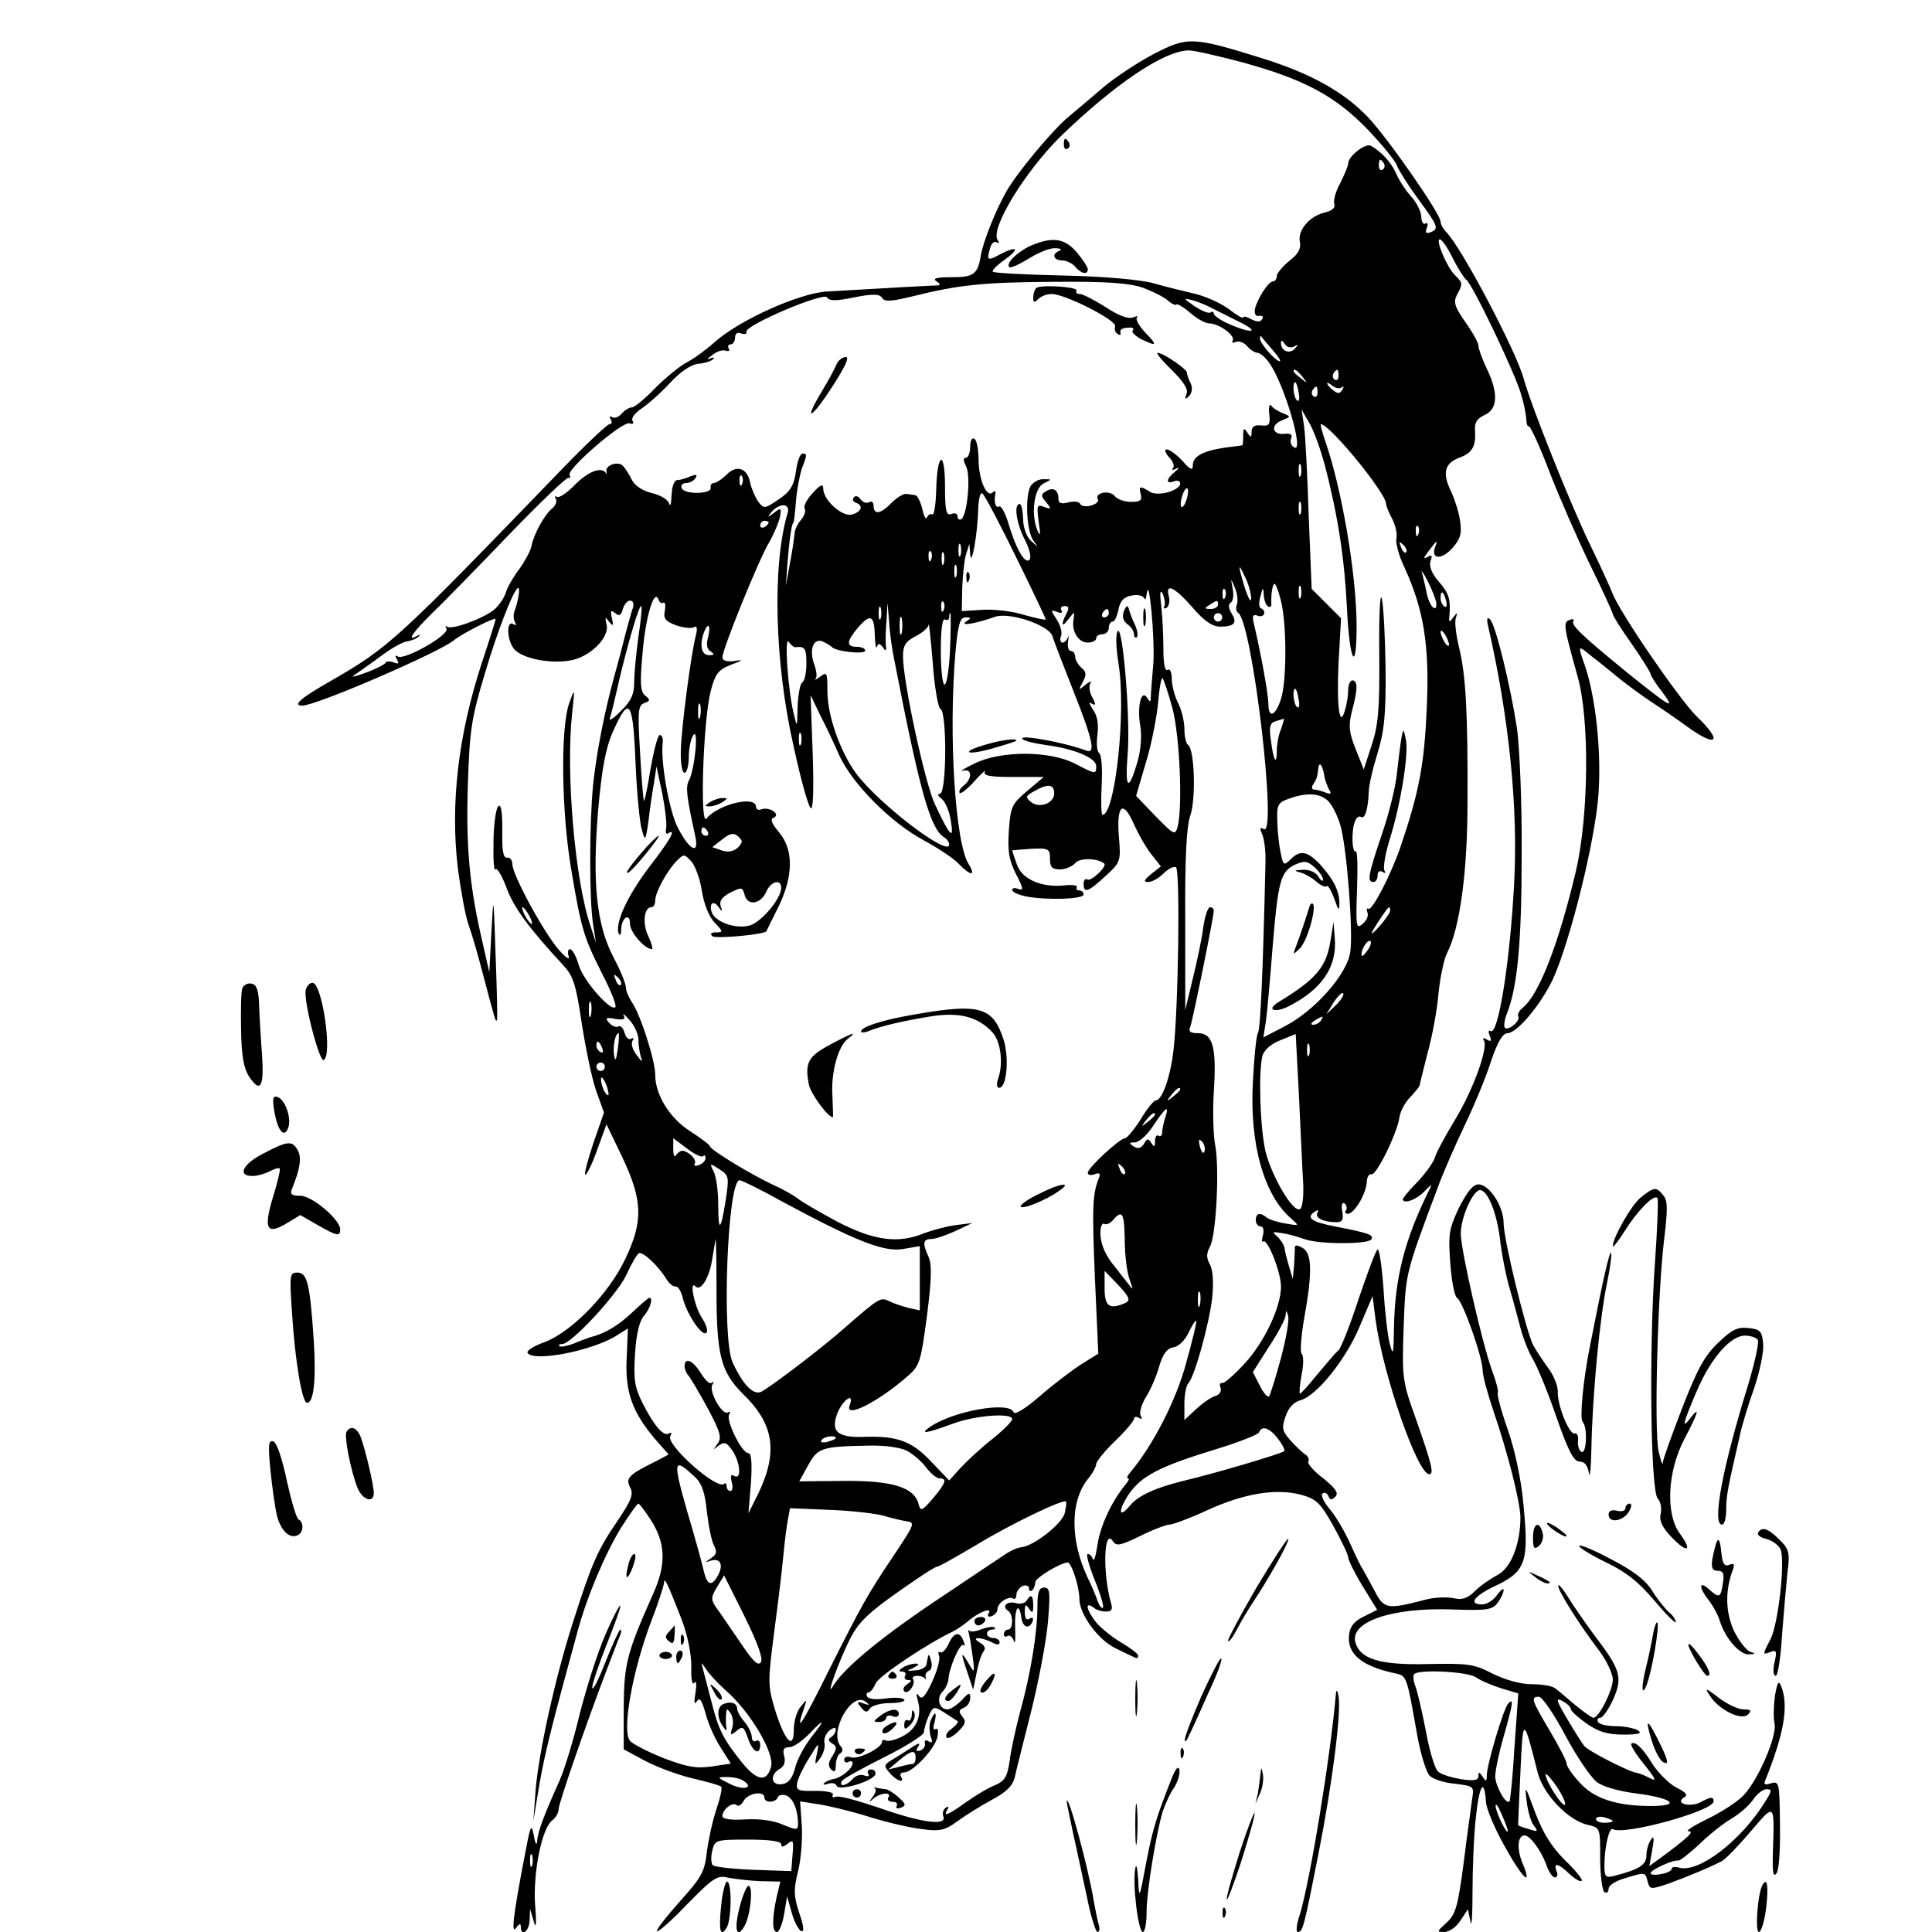 <?xml version="1.0" standalone="no"?>
<!DOCTYPE svg PUBLIC "-//W3C//DTD SVG 20010904//EN"
 "http://www.w3.org/TR/2001/REC-SVG-20010904/DTD/svg10.dtd">
<svg version="1.0" xmlns="http://www.w3.org/2000/svg"
 width="460pt" height="460pt" viewBox="0 0 460 460"
 preserveAspectRatio="xMidYMid meet">
<g transform="translate(0,460) scale(0.1,-0.1)"
fill="#000000" stroke="none">
<path d="M2748 4472 c-38 -20 -95 -57 -126 -84 -31 -27 -67 -57 -79 -67 -39
-33 -122 -133 -147 -177 -26 -46 -54 -117 -60 -149 -8 -48 -16 -55 -70 -55
-36 0 -47 -3 -36 -10 12 -8 10 -10 -10 -10 -14 -1 -63 -3 -110 -6 -47 -3 -110
-6 -140 -8 -65 -3 -210 -68 -269 -121 -20 -18 -49 -39 -66 -48 -16 -8 -50 -36
-75 -61 -24 -25 -49 -46 -56 -46 -6 0 -17 -7 -24 -15 -7 -8 -17 -12 -23 -8 -6
3 -7 1 -3 -5 4 -7 3 -12 -3 -12 -5 0 -56 -48 -113 -107 -393 -407 -411 -424
-550 -504 -72 -41 -93 -59 -68 -59 33 0 324 126 360 155 19 16 100 57 100 51
0 -3 -15 -51 -34 -108 -55 -169 -74 -332 -56 -484 7 -54 18 -114 25 -134 7
-19 23 -73 35 -120 28 -106 30 -114 33 -109 2 2 0 72 -3 154 -5 148 -5 149
-10 55 l-5 -95 -17 75 c-30 129 -39 224 -34 372 4 127 8 157 40 263 30 102 70
205 80 205 5 0 -1 -34 -8 -52 -4 -9 -4 -22 0 -29 4 -8 3 -9 -4 -5 -16 10 -16
-35 1 -58 16 -22 81 -37 132 -29 49 7 98 56 89 87 -4 18 -3 18 6 6 10 -12 11
-11 7 8 -4 18 -3 21 8 12 9 -8 14 -5 18 10 3 11 11 20 17 20 7 0 10 -7 7 -17
-4 -10 -11 -38 -18 -63 -6 -25 -17 -67 -25 -95 -24 -86 -44 -187 -52 -265 -9
-95 -9 -271 0 -330 l7 -45 -13 40 c-37 108 -59 363 -44 505 7 64 7 64 -7 25
-21 -61 -18 -259 5 -395 24 -143 30 -162 75 -251 20 -39 34 -74 30 -77 -11
-11 -76 63 -87 100 -6 21 -15 38 -21 38 -5 0 -6 -8 -3 -17 3 -10 -7 -3 -23 15
-36 41 -111 179 -111 204 0 10 -6 17 -12 16 -10 -2 -13 16 -12 65 0 46 -3 64
-10 57 -5 -5 -11 -44 -11 -85 -1 -42 1 -71 5 -65 3 5 14 -13 25 -41 16 -47 55
-100 135 -186 25 -27 31 -45 45 -139 9 -58 24 -131 34 -160 l19 -53 -25 -72
c-13 -39 -22 -73 -20 -76 3 -2 16 23 28 57 l23 63 38 -79 c48 -102 50 -151 7
-241 -39 -83 -127 -173 -191 -198 -26 -9 -45 -21 -42 -26 13 -22 146 3 207 38
l32 20 -3 -72 c-4 -80 14 -129 70 -194 l30 -34 -28 -15 c-67 -33 -75 -41 -64
-63 9 -16 4 -30 -29 -79 -48 -70 -62 -102 -106 -240 -43 -133 -83 -315 -90
-405 l-5 -70 14 85 c13 75 30 143 92 369 23 83 64 180 103 244 20 31 38 57 41
57 3 -1 16 -18 29 -38 36 -56 38 -106 6 -177 -63 -142 -69 -166 -70 -270 l0
-100 50 -27 c28 -15 79 -34 113 -42 35 -8 66 -17 69 -20 3 -3 -2 -26 -11 -53
-9 -26 -19 -72 -23 -102 -5 -48 -13 -61 -65 -119 -32 -36 -56 -67 -54 -70 3
-3 36 26 73 65 62 63 71 69 98 62 17 -3 51 -7 76 -8 l47 -1 -9 -37 c-11 -51
-11 -83 1 -83 5 0 13 19 17 43 l7 42 11 -39 c6 -22 17 -42 23 -44 7 -2 6 12
-5 43 -13 40 -14 55 -3 99 7 28 11 77 9 109 l-4 58 45 -7 c25 -4 79 -17 120
-30 41 -13 98 -26 125 -29 43 -6 55 -3 85 19 19 14 56 37 82 51 34 18 49 33
54 53 3 15 21 85 39 157 18 72 36 167 40 212 6 73 5 83 -9 83 -12 0 -16 -10
-16 -46 0 -60 -16 -160 -41 -249 -10 -38 -22 -91 -25 -117 -6 -39 -11 -48 -36
-59 -16 -6 -47 -25 -68 -40 -43 -31 -56 -36 -44 -17 4 7 3 8 -4 4 -6 -4 -9
-13 -6 -21 9 -23 -52 -15 -151 20 -50 17 -96 30 -104 27 -8 -3 -11 0 -8 5 3 5
-14 9 -41 9 -42 -1 -47 1 -44 19 2 11 15 38 29 60 23 38 24 38 18 10 -6 -28
-5 -29 8 -11 8 11 12 27 10 36 -2 9 3 22 11 29 10 8 16 9 16 3 0 -6 -5 -14
-11 -18 -8 -4 -7 -9 2 -15 12 -7 12 -12 1 -30 -10 -15 -11 -24 -3 -32 8 -8 11
-5 11 10 0 12 5 25 10 28 7 4 8 11 1 18 -27 34 26 129 59 106 12 -9 12 -10 -4
-5 -16 6 -17 4 -6 -9 10 -13 15 -13 21 -3 4 7 26 13 48 13 22 0 37 4 34 8 -3
5 -23 6 -44 3 -21 -3 -40 -2 -44 4 -3 5 -2 10 2 10 5 0 13 10 18 22 8 18 125
96 185 124 8 4 24 15 35 24 25 22 59 34 49 19 -4 -7 -1 -10 7 -7 8 3 14 10 14
17 0 14 26 32 37 25 4 -3 8 1 8 9 0 8 7 17 15 21 8 3 15 0 15 -6 0 -6 3 -8 8
-4 4 4 7 13 7 19 0 10 58 45 77 47 9 0 28 -58 28 -87 0 -37 45 -98 87 -118 21
-10 41 -20 46 -22 4 -2 7 0 7 5 0 4 -18 18 -40 31 -21 12 -48 34 -60 48 -23
29 -28 51 -7 36 6 -6 20 -10 30 -10 14 0 17 5 12 21 -20 71 -17 181 5 146 8
-12 18 -10 65 13 30 15 62 27 70 27 7 0 48 15 89 34 87 40 164 53 224 37 36
-10 46 -19 77 -75 19 -34 35 -68 35 -74 0 -6 15 -37 34 -68 l35 -57 -32 -16
c-23 -11 -33 -24 -35 -44 -5 -45 30 -74 109 -91 29 -6 28 -5 54 -151 8 -43 21
-85 29 -93 8 -8 35 -17 60 -19 46 -6 46 -6 41 -37 -2 -17 -12 -85 -20 -151
-14 -105 -19 -123 -41 -143 -23 -21 -24 -22 -5 -22 11 0 29 12 38 27 l18 27 6
-29 c3 -17 5 15 5 70 0 55 3 135 8 178 8 77 20 96 24 37 1 -17 21 -64 44 -105
43 -78 68 -101 43 -41 -14 33 -12 66 5 66 13 0 39 -36 51 -68 6 -18 15 -32 21
-32 6 0 8 7 4 15 -8 21 4 19 31 -7 13 -12 25 -19 29 -16 3 3 -15 25 -40 49
-32 32 -52 64 -71 114 -24 65 -25 67 -20 25 3 -24 11 -51 18 -58 10 -13 8 -14
-13 -7 -14 4 -25 8 -25 9 -1 0 2 57 5 126 6 135 7 135 41 0 13 -52 73 -115
120 -125 29 -7 29 -7 29 -80 0 -41 5 -77 10 -80 6 -3 10 0 10 8 0 8 17 19 39
25 49 15 48 15 54 -8 5 -19 7 -19 49 -5 44 16 102 40 128 54 8 4 39 36 68 70
59 69 57 71 53 -54 -1 -44 1 -56 9 -45 6 9 9 59 8 118 -1 97 -2 102 -21 96
-17 -5 -19 -3 -12 12 43 108 54 173 36 219 -6 15 -9 11 -15 -23 -3 -23 -4 -52
-1 -65 7 -28 -37 -132 -73 -171 -15 -16 -54 -41 -87 -57 -33 -16 -53 -29 -45
-29 15 0 2 -13 -64 -62 l-29 -21 7 39 c5 28 4 35 -3 24 -6 -8 -11 -25 -11 -38
0 -22 -17 -33 -75 -48 -22 -6 -25 -3 -25 24 0 42 11 92 20 87 25 -16 240 43
240 66 0 12 -7 11 -31 -2 -25 -13 -62 -3 -40 11 11 6 6 12 -18 24 -17 9 -42
34 -56 55 -24 40 -43 57 -51 49 -2 -3 9 -22 26 -43 35 -44 37 -49 13 -36 -10
5 -21 9 -26 10 -16 1 -116 52 -125 64 -5 6 -24 36 -41 65 -26 44 -28 51 -11
42 11 -6 20 -14 20 -19 0 -5 17 -20 38 -35 29 -20 50 -26 88 -26 35 0 45 3 34
10 -8 5 -32 10 -52 10 -20 0 -40 4 -43 10 -3 5 -1 10 5 10 6 0 20 20 31 44 23
53 18 70 -46 154 -22 30 -50 70 -62 90 -13 21 -23 32 -23 26 0 -12 50 -92 96
-152 19 -25 34 -57 34 -71 0 -25 -33 -91 -46 -91 -4 0 -23 14 -43 30 -20 17
-41 35 -48 40 -7 6 -32 10 -56 10 -27 0 -62 10 -93 25 -44 23 -59 25 -154 23
-115 -3 -162 12 -173 52 -13 49 88 83 230 78 84 -3 96 -1 109 16 8 11 14 24
14 30 0 6 -7 0 -16 -12 -8 -12 -24 -22 -35 -22 -33 0 -21 19 29 43 75 35 83
57 69 197 -5 57 -20 127 -37 176 -16 45 -26 84 -24 87 3 2 -4 29 -15 58 -23
66 -70 271 -73 319 -1 34 22 92 41 105 18 11 43 -43 52 -112 4 -37 15 -93 24
-123 9 -30 20 -73 26 -95 6 -22 18 -53 28 -70 10 -16 36 -78 56 -137 29 -83
42 -108 56 -108 12 0 19 -9 22 -27 2 -16 5 10 6 57 2 123 20 314 37 394 8 38
12 71 10 73 -4 4 -19 -61 -50 -220 -17 -84 -25 -174 -18 -182 12 -11 10 -76
-2 -72 -6 2 -10 14 -9 26 2 11 -2 20 -8 18 -13 -3 -42 69 -40 101 0 13 -10 38
-23 55 -13 18 -29 42 -36 55 -17 35 -70 251 -70 290 0 40 -34 92 -60 92 -13 0
-27 -18 -46 -55 -24 -51 -26 -63 -21 -132 3 -42 10 -79 16 -83 14 -8 61 -142
61 -172 0 -13 12 -57 26 -98 33 -96 64 -217 64 -253 0 -63 -22 -119 -53 -136
-17 -9 -42 -26 -55 -39 -18 -18 -31 -22 -52 -17 -16 3 -46 2 -67 -4 -92 -24
-98 -22 -121 23 -12 22 -26 48 -31 56 -5 8 -18 36 -29 61 -12 25 -32 60 -47
77 -14 17 -21 33 -16 36 5 4 11 0 14 -6 3 -10 8 -10 16 -2 9 9 2 19 -28 44
-23 17 -39 36 -36 40 3 5 0 12 -7 17 -7 4 -23 20 -36 34 -19 22 -21 29 -11 57
7 21 20 34 35 38 38 10 108 96 141 175 l31 73 7 -55 c18 -133 100 -369 128
-369 12 0 6 24 -33 135 -31 86 -32 95 -28 215 5 130 3 124 81 332 13 36 43
104 65 150 22 46 50 113 62 151 15 45 28 67 39 67 23 0 80 68 109 130 41 91
101 332 108 441 7 101 -7 229 -32 303 -18 51 -18 51 15 24 16 -12 45 -36 66
-53 20 -16 55 -42 78 -57 23 -15 61 -41 84 -58 72 -52 86 -36 22 25 -42 42
-183 247 -200 293 -6 15 -30 68 -54 117 -46 95 -140 330 -157 393 -18 66 -148
313 -185 350 -7 7 -13 18 -13 24 0 19 -127 201 -173 249 -57 60 -136 104 -251
140 -167 52 -178 52 -258 11z m216 -22 c146 -41 217 -80 294 -160 34 -36 65
-74 68 -84 4 -11 26 -46 50 -79 48 -65 51 -72 30 -80 -11 -4 -13 -1 -9 10 4 9
2 14 -3 11 -5 -4 -10 4 -10 17 -1 13 -12 34 -24 47 -12 13 -28 37 -35 53 -12
28 -35 53 -61 68 -13 7 -54 -25 -54 -42 0 -6 -9 -27 -19 -47 -11 -20 -17 -42
-14 -50 3 -8 -5 -16 -23 -20 -37 -9 -65 -43 -59 -70 3 -16 -4 -29 -25 -45 -16
-13 -30 -30 -30 -36 0 -7 -4 -13 -9 -13 -11 0 -38 -42 -43 -66 -2 -12 2 -18
10 -16 8 1 11 -2 7 -8 -4 -7 -12 -7 -26 0 -10 6 -19 8 -19 4 0 -3 -15 5 -34
20 -19 14 -56 31 -83 37 -26 6 -70 17 -98 25 -30 8 -116 16 -213 18 -90 2
-166 6 -168 9 -3 3 9 15 26 27 38 27 34 36 -6 16 -33 -18 -35 -17 -27 12 3 12
10 19 16 15 6 -4 7 -1 2 6 -17 28 66 163 150 246 128 124 246 204 305 205 14
0 74 -14 134 -30z m331 -239 c3 -5 2 -12 -3 -15 -5 -3 -9 1 -9 9 0 17 3 19 12
6z m164 -226 c12 -24 27 -47 32 -51 14 -8 119 -228 131 -274 6 -19 11 -45 12
-57 0 -11 3 -20 6 -18 3 2 26 -47 49 -108 24 -62 68 -162 97 -222 30 -61 54
-114 54 -117 0 -4 20 -36 45 -71 25 -36 45 -68 45 -72 0 -3 12 -23 28 -43 33
-44 20 -37 -83 46 -108 88 -135 114 -129 123 3 5 -1 6 -9 3 -16 -6 -14 -15 19
-134 29 -100 27 -332 -4 -465 -41 -172 -87 -292 -126 -324 -9 -7 -14 -17 -11
-21 6 -10 -23 -35 -32 -27 -3 4 -1 19 5 34 25 63 35 169 35 378 1 123 -5 255
-11 300 -16 104 -51 247 -64 260 -7 7 -9 2 -5 -15 50 -218 72 -434 62 -615
-10 -188 -38 -361 -56 -350 -5 4 -6 -2 -2 -11 5 -13 3 -15 -7 -9 -8 5 -11 4
-7 -2 11 -17 -25 -117 -68 -188 -23 -38 -46 -80 -49 -92 -4 -12 -23 -38 -42
-58 -19 -19 -34 -38 -34 -40 0 -13 32 -2 51 18 19 19 20 20 11 2 -57 -115 -81
-207 -83 -325 -1 -65 -2 -70 -10 -40 -5 19 -12 79 -15 132 -4 54 -10 95 -14
93 -5 -3 -24 -56 -45 -117 -20 -62 -42 -117 -48 -123 -7 -5 -29 -32 -51 -58
-21 -26 -40 -47 -41 -45 -2 2 0 22 4 45 5 23 5 46 0 50 -4 4 -1 42 6 83 20
110 19 157 -4 169 -14 8 -19 7 -18 -2 0 -6 -1 -25 -2 -42 l-3 -30 -9 30 c-5
17 -10 37 -11 45 -2 8 -10 20 -18 27 -12 10 -10 11 12 7 15 -2 39 -9 53 -14
33 -13 152 -13 160 -1 6 11 -5 15 -87 31 -57 11 -70 21 -46 36 6 4 8 3 5 -3
-8 -12 14 -23 44 -23 15 0 18 5 15 25 -3 15 -1 23 5 20 5 -4 7 -11 4 -16 -4
-5 -2 -9 4 -9 15 0 43 46 45 74 0 13 6 22 11 20 12 -4 62 99 67 136 2 14 13
35 26 48 12 13 22 25 22 28 0 2 9 37 19 77 11 39 23 104 26 142 4 39 13 81 20
95 31 60 49 194 49 360 1 213 -4 303 -20 368 -7 29 -11 60 -8 70 5 15 4 15 -6
2 -9 -13 -11 -12 -9 5 3 39 -1 52 -26 81 -16 18 -23 36 -19 48 5 14 3 16 -7
10 -11 -6 -10 -3 1 12 22 29 24 30 17 12 -11 -30 15 -32 41 -3 20 23 23 35 18
67 -3 21 -14 53 -23 72 -19 40 -13 63 21 76 31 11 40 27 38 62 -2 22 4 31 23
40 31 14 33 52 5 110 -11 23 -20 48 -20 55 0 7 -14 32 -31 56 -26 37 -29 48
-20 65 14 26 14 28 -4 46 -20 19 -48 86 -37 86 5 0 19 -20 31 -45z m-738 -70
c24 -9 50 -22 59 -30 9 -8 19 -13 21 -10 3 2 18 -7 33 -20 16 -14 36 -25 45
-25 23 0 63 -29 56 -41 -3 -5 0 -6 8 -3 8 3 20 -2 27 -11 7 -8 18 -15 24 -15
6 0 19 -11 28 -24 36 -50 85 -218 59 -201 -7 4 -10 13 -7 21 4 9 -1 13 -16 11
-29 -3 -34 21 -6 32 22 9 22 9 3 17 -11 4 -24 12 -28 18 -4 6 -7 -2 -5 -19 3
-26 0 -30 -19 -28 -16 2 -23 -3 -23 -15 0 -14 -2 -15 -10 -2 -8 12 -10 11 -10
-7 0 -13 -1 -23 -2 -23 -2 -1 -21 -3 -43 -6 -52 -8 -75 -21 -75 -42 0 -13 -6
-11 -25 11 -14 15 -31 27 -37 27 -6 0 -4 -8 5 -18 10 -10 14 -22 10 -27 -5 -4
-1 -5 7 -1 9 5 8 2 -2 -7 -22 -17 -23 -31 -3 -23 8 3 15 1 15 -5 0 -17 -53
-32 -72 -20 -24 15 -27 14 -22 -6 4 -14 -1 -18 -23 -18 -15 0 -33 6 -39 14
-12 15 -49 8 -40 -8 3 -5 -4 -11 -17 -15 -12 -3 -23 -1 -25 4 -2 6 -15 7 -28
4 -18 -5 -24 -2 -24 9 0 21 -13 28 -30 17 -12 -7 -12 -11 1 -26 13 -16 12 -17
-5 -11 -17 7 -18 3 -13 -35 5 -31 4 -37 -3 -21 -16 39 -8 101 15 112 20 10 20
10 0 10 -11 1 -25 -7 -31 -16 -14 -24 -10 -109 7 -131 12 -16 12 -16 -6 0 -11
10 -19 32 -19 53 -1 19 -4 35 -8 35 -15 0 -8 -46 12 -85 12 -23 16 -43 11 -48
-11 -11 -33 28 -51 90 -7 23 -17 40 -21 37 -9 -5 -13 11 -9 31 1 6 -2 7 -6 3
-14 -15 -33 28 -34 74 0 26 -4 50 -10 53 -6 4 -10 -5 -10 -19 0 -14 -5 -26
-10 -26 -7 0 -7 -6 0 -20 12 -22 3 -117 -11 -126 -5 -3 -9 0 -9 6 0 7 -7 10
-15 6 -12 -4 -15 7 -15 66 0 90 -19 81 -21 -10 -1 -34 -5 -59 -9 -57 -5 3 -10
-1 -13 -7 -2 -7 -7 2 -11 20 -4 17 -12 33 -17 33 -5 1 -15 2 -21 3 -7 1 -23
-9 -35 -21 -26 -27 -43 -30 -43 -7 0 8 -5 12 -11 8 -6 -3 -15 0 -20 7 -4 7
-12 10 -16 5 -4 -5 -2 -11 5 -13 18 -7 14 -21 -9 -28 -23 -7 -69 34 -69 62 0
12 -7 9 -25 -11 -14 -15 -23 -32 -19 -37 3 -6 -1 -18 -9 -27 -8 -9 -15 -24
-15 -32 -1 -8 -5 -40 -11 -70 l-10 -55 4 55 c4 52 10 95 14 95 1 0 4 23 6 50
2 28 9 63 14 79 13 33 13 36 2 36 -6 0 -13 -19 -16 -43 -5 -34 -14 -48 -41
-66 -34 -23 -35 -23 -49 -5 -7 10 -16 31 -19 45 -7 35 -32 43 -56 19 -11 -11
-25 -20 -30 -20 -6 0 -9 -5 -8 -11 4 -16 -64 -17 -69 -1 -3 6 2 12 11 12 8 0
18 5 22 12 5 8 2 9 -12 4 -10 -5 -25 -9 -31 -9 -8 0 -13 -15 -14 -36 -1 -20
-3 -29 -6 -20 -2 9 -20 20 -41 25 -22 5 -41 18 -48 32 -6 13 -16 28 -21 33
-12 12 -43 1 -39 -14 1 -7 1 -9 -1 -4 -10 17 -42 5 -74 -27 -18 -19 -37 -32
-43 -29 -5 3 -6 1 -3 -4 4 -6 0 -17 -9 -24 -18 -15 -44 -62 -49 -91 -3 -11
-15 -34 -28 -52 -13 -17 -28 -42 -32 -55 -4 -14 -17 -33 -29 -43 -26 -21 -102
-49 -112 -40 -4 4 -4 2 -1 -5 8 -14 -100 -76 -116 -66 -6 4 -7 1 -2 -7 6 -10
4 -12 -8 -7 -9 3 -17 3 -19 -1 -2 -4 -23 -15 -48 -24 -25 -9 -36 -12 -26 -5
10 7 39 27 63 45 24 18 52 34 63 35 11 2 23 7 27 12 5 4 2 5 -4 1 -26 -15 -11
8 35 53 26 25 108 109 182 186 74 77 139 139 143 137 5 -1 6 2 3 7 -8 13 126
129 143 123 8 -3 11 0 7 6 -4 6 6 19 21 29 15 10 46 37 68 61 25 27 50 44 68
46 15 1 30 6 35 11 4 4 0 5 -8 1 -8 -4 -6 0 5 8 11 9 25 14 33 11 7 -2 10 0 7
5 -3 6 -1 10 4 10 6 0 11 7 11 16 0 10 6 14 15 10 8 -3 14 -1 12 4 -3 16 184
95 192 82 6 -9 21 -9 65 0 45 9 60 8 66 -1 6 -10 21 -9 71 3 112 28 170 34
340 35 126 1 177 -3 210 -14z m169 -51 c14 -7 40 -20 58 -29 56 -27 33 -31
-25 -5 -18 8 -33 19 -33 23 0 5 -4 6 -8 3 -5 -3 -21 4 -38 15 -27 19 -28 20
-4 14 14 -4 36 -13 50 -21z m139 -96 c14 -16 22 -28 18 -28 -10 0 -47 42 -47
54 0 5 1 7 3 5 1 -2 13 -16 26 -31z m52 7 c11 6 11 5 2 -5 -12 -14 -33 -6 -33
13 0 8 3 7 9 -2 5 -8 14 -10 22 -6z m20 -72 c13 -16 12 -17 -3 -4 -10 7 -18
15 -18 17 0 8 8 3 21 -13z m86 2 c0 -8 -4 -12 -9 -9 -5 3 -6 10 -3 15 9 13 12
11 12 -6z m-95 -40 c3 -13 1 -22 -3 -19 -9 5 -13 44 -5 44 2 0 6 -11 8 -25z
m103 13 c5 4 5 1 1 -6 -6 -10 -11 -10 -22 -1 -8 6 -14 14 -14 16 0 3 6 0 13
-6 8 -6 18 -7 22 -3z m-58 -13 c0 -8 -4 -12 -9 -9 -5 3 -6 10 -3 15 9 13 12
11 12 -6z m17 -171 c32 -124 47 -222 53 -341 6 -128 23 -161 23 -44 0 122 -35
326 -74 439 -8 23 -13 42 -11 42 21 0 155 -164 155 -189 0 -5 7 -22 15 -37 8
-16 12 -36 10 -45 -3 -10 5 -41 19 -70 46 -101 60 -185 53 -337 -6 -133 -18
-197 -62 -327 -24 -70 -68 -154 -77 -149 -4 3 -5 -1 -2 -9 3 -8 -3 -20 -12
-27 -15 -13 -16 -6 -13 82 2 53 1 94 -3 91 -9 -5 -11 49 -2 71 3 9 10 14 14
11 10 -6 17 17 19 59 0 16 10 58 21 93 16 53 20 91 19 202 -1 75 -5 150 -9
166 -4 17 -7 -40 -6 -130 1 -133 -2 -170 -18 -219 l-19 -58 -19 48 c-16 40
-18 55 -9 91 14 52 14 73 1 73 -5 0 -10 -10 -10 -22 0 -13 -3 -34 -7 -46 -13
-51 -21 5 -16 109 l6 107 -35 35 -35 35 -7 173 c-3 96 -8 192 -11 214 l-6 40
20 -35 c11 -20 26 -63 35 -96z m-57 -26 c-3 -7 -5 -2 -5 12 0 14 2 19 5 13 2
-7 2 -19 0 -25z m-1330 -20 c-3 -8 -6 -5 -6 6 -1 11 2 17 5 13 3 -3 4 -12 1
-19z m1058 -38 c-4 -12 -9 -19 -12 -17 -3 3 -2 15 2 27 4 12 9 19 12 17 3 -3
2 -15 -2 -27z m-406 -136 c39 -79 71 -147 71 -149 0 -2 -23 3 -52 11 -28 9
-73 14 -100 12 l-48 -3 1 55 c1 30 5 66 9 80 l8 25 2 -25 c3 -34 18 51 19 108
1 24 5 41 10 37 5 -3 41 -71 80 -151z m678 104 c-3 -7 -5 -2 -5 12 0 14 2 19
5 13 2 -7 2 -19 0 -25z m-1221 3 c-38 -125 -32 -359 14 -560 16 -74 34 -139
40 -145 6 -6 8 40 5 130 l-5 139 22 -46 c13 -25 34 -69 46 -97 31 -68 123
-161 202 -203 33 -18 71 -43 83 -56 28 -29 42 -30 23 0 -32 52 -48 309 -31
505 6 66 11 82 24 82 14 0 14 -2 1 -10 -16 -12 25 -4 68 11 33 13 130 -19 138
-46 3 -11 26 -70 50 -131 47 -118 53 -150 30 -141 -50 19 -159 39 -152 28 3
-5 29 -11 57 -15 68 -9 119 -31 119 -50 0 -20 -1 -20 -51 6 -60 31 -177 31
-239 0 -25 -12 -37 -20 -27 -17 21 6 23 -18 2 -35 -9 -7 -13 -15 -10 -18 3 -3
19 10 36 29 17 19 28 28 24 22 -5 -10 12 -13 67 -13 l73 0 -39 -33 c-37 -31
-40 -38 -44 -95 -3 -49 0 -69 17 -103 17 -33 19 -40 6 -36 -8 4 -15 3 -15 -2
0 -5 14 -11 31 -15 49 -10 139 -7 139 4 0 6 -5 10 -11 10 -5 0 -8 4 -5 8 2 4
-11 6 -29 4 -54 -6 -102 14 -114 50 -6 17 -11 32 -11 33 0 1 20 2 45 4 42 2
45 0 45 -24 0 -20 5 -25 24 -25 13 0 29 7 36 15 11 13 53 12 69 -1 8 -7 -32
-44 -40 -38 -5 3 -9 -2 -9 -10 0 -24 11 -20 52 18 36 33 37 35 32 94 -6 76 10
89 36 29 11 -24 29 -56 42 -72 l22 -28 -23 -18 c-18 -15 -19 -19 -7 -19 9 0
25 9 36 20 12 12 25 18 30 15 10 -6 6 -331 -6 -436 -7 -62 -27 -119 -42 -119
-5 0 -21 -20 -36 -45 -16 -25 -33 -45 -37 -45 -13 0 -89 -71 -89 -82 0 -6 7
-7 16 -4 12 5 15 2 10 -10 -15 -38 -16 -69 -9 -238 l8 -179 -40 -25 c-22 -14
-67 -48 -99 -76 -37 -32 -61 -46 -63 -38 -10 26 -142 3 -198 -35 -28 -19 -9
-16 53 7 53 20 142 27 142 11 0 -5 -21 -26 -47 -47 -27 -21 -60 -52 -76 -69
l-27 -30 -42 44 c-46 49 -80 62 -156 60 -69 -3 -86 12 -67 59 14 32 40 47 28
16 -13 -33 69 8 141 72 26 23 29 35 43 141 11 86 12 122 4 140 -15 33 -14 43
7 43 9 0 35 9 57 19 l40 19 -40 -5 c-22 -3 -55 -12 -74 -19 -62 -26 -120 -18
-207 27 -43 23 -86 48 -94 55 -9 7 -33 21 -55 31 -53 24 -155 86 -155 94 0 3
-21 19 -46 35 -49 31 -84 87 -84 135 0 34 -35 143 -55 172 -8 12 -15 28 -15
37 0 8 -13 40 -29 70 -41 78 -51 178 -37 350 9 100 18 149 35 187 39 88 48 77
54 -70 3 -73 10 -145 15 -162 8 -29 9 -28 16 20 3 28 9 68 13 90 l6 40 14 -65
c7 -36 11 -73 9 -83 -2 -9 0 -15 5 -11 20 12 6 -14 -45 -80 -53 -70 -82 -134
-73 -159 3 -6 6 -2 6 10 1 29 21 41 21 13 0 -19 34 -59 52 -60 3 0 0 13 -8 30
-15 30 -11 70 7 70 5 0 9 7 9 16 0 19 28 71 52 95 16 16 17 16 34 -2 9 -10 21
-42 25 -70 5 -31 17 -62 30 -75 21 -22 21 -24 4 -24 -12 0 -15 -3 -9 -9 7 -7
126 4 129 12 0 1 13 27 28 57 36 73 37 137 2 178 -18 22 -22 32 -13 35 18 8
-10 27 -29 20 -7 -3 -13 0 -13 6 0 28 -90 6 -118 -28 -16 -21 -8 232 10 303
11 42 18 51 48 63 30 11 31 13 8 9 -18 -2 -28 1 -28 9 0 19 87 234 112 275 11
19 22 46 25 59 4 22 2 23 -14 10 -16 -12 -17 -12 -6 2 7 9 20 16 28 16 9 0 13
-7 11 -16z m-46 -25 c0 -3 -4 -8 -10 -11 -5 -3 -10 -1 -10 4 0 6 5 11 10 11 6
0 10 -2 10 -4z m1547 -28 c-3 -8 -6 -5 -6 6 -1 11 2 17 5 13 3 -3 4 -12 1 -19z
m-1090 -50 c-3 -7 -5 -2 -5 12 0 14 2 19 5 13 2 -7 2 -19 0 -25z m1061 7 c-3
-3 -9 2 -12 12 -6 14 -5 15 5 6 7 -7 10 -15 7 -18z m-1131 -17 c-3 -8 -6 -5
-6 6 -1 11 2 17 5 13 3 -3 4 -12 1 -19z m30 -10 c-3 -7 -5 -2 -5 12 0 14 2 19
5 13 2 -7 2 -19 0 -25z m30 -30 c-3 -7 -5 -2 -5 12 0 14 2 19 5 13 2 -7 2 -19
0 -25z m702 -53 c0 -11 -7 0 -15 25 -17 56 -17 64 1 25 8 -16 14 -39 14 -50z
m441 -13 c0 -23 -17 -4 -23 25 -3 16 -8 37 -11 48 -4 11 3 2 14 -20 11 -22 20
-46 20 -53z m-475 -1 c-3 -8 -2 -17 3 -20 34 -23 94 -536 61 -515 -9 5 -10 2
-4 -12 5 -10 9 -41 8 -69 -6 -263 -12 -395 -18 -405 -4 -6 -9 -59 -12 -117 -8
-148 27 -270 92 -325 19 -17 19 -17 -15 -11 -19 3 -39 10 -44 14 -15 13 -26
11 -26 -6 0 -8 5 -15 11 -15 7 0 9 -9 6 -21 -3 -12 -3 -18 0 -15 10 10 43 -73
43 -107 0 -49 -40 -134 -88 -185 -24 -26 -47 -46 -52 -45 -5 2 -7 -4 -4 -11 3
-8 -2 -17 -13 -20 -10 -3 -30 -17 -45 -31 l-28 -26 0 39 c0 21 4 42 9 48 15
15 49 138 57 202 4 38 2 67 -5 81 -9 16 -9 26 0 43 15 28 23 191 12 243 -4 22
-6 78 -3 125 7 105 -2 140 -37 140 -19 0 -24 4 -19 15 6 17 56 262 56 277 0 4
-4 8 -9 8 -5 0 -12 -21 -16 -47 -3 -27 -15 -82 -25 -123 l-18 -75 0 213 c-1
148 3 225 12 250 14 40 10 158 -5 168 -5 3 -9 20 -9 38 0 19 -7 47 -15 62 -8
16 -15 42 -15 57 0 16 -4 26 -10 22 -6 -4 -10 14 -10 48 0 30 -2 76 -5 103 -4
33 -3 43 4 29 4 -11 6 -24 3 -29 -3 -5 0 -6 6 -3 5 4 8 16 5 27 -9 33 13 23
56 -26 28 -33 48 -46 66 -46 34 0 42 9 27 32 -7 12 -8 21 -2 25 6 3 8 18 5 33
-5 27 -5 27 5 3 6 -14 8 -31 5 -40z m104 12 c15 -54 15 -194 1 -237 -13 -41
-30 -48 -30 -12 0 21 -17 117 -35 193 -4 17 -2 21 10 17 15 -6 22 11 7 18 -5
2 -5 14 -1 28 6 23 7 23 8 3 1 -12 5 -24 10 -27 5 -3 9 0 8 7 -1 24 3 47 8 47
2 0 9 -17 14 -37z m48 5 c-3 -7 -5 -2 -5 12 0 14 2 19 5 13 2 -7 2 -19 0 -25z
m-351 -158 c-3 -36 -6 -72 -6 -80 0 -12 -2 -13 -9 -1 -14 21 -24 -22 -16 -68
4 -22 1 -58 -6 -82 -22 -77 -31 -69 -24 17 7 85 -13 322 -25 289 -4 -10 -2
-43 3 -74 19 -115 -8 -361 -38 -361 -3 0 -4 32 -2 70 2 39 0 73 -6 77 -5 3 -7
23 -4 44 3 25 0 45 -11 60 -9 14 -11 19 -3 14 10 -6 11 -3 2 14 -7 12 -9 27
-5 34 5 6 -1 5 -11 -3 -17 -14 -18 -14 -7 6 9 17 9 24 -3 34 -8 7 -15 19 -15
26 0 8 -5 14 -10 14 -6 0 -9 10 -7 23 2 12 2 16 0 10 -3 -7 -8 -13 -13 -13 -5
0 -7 7 -4 15 4 8 -1 26 -10 40 -15 23 -15 24 1 18 10 -4 14 -2 10 4 -3 5 0 10
8 10 10 0 11 -5 4 -18 -14 -27 -11 -35 5 -13 15 19 15 19 12 -1 -5 -29 12 -55
34 -55 11 0 20 5 20 10 0 6 7 10 15 10 8 0 15 7 15 15 0 8 4 15 9 15 5 0 11
13 14 29 4 20 13 30 31 33 14 3 27 0 30 -6 2 -6 5 -2 6 9 6 52 20 -108 16
-165z m171 158 c-3 -8 -6 -5 -6 6 -1 11 2 17 5 13 3 -3 4 -12 1 -19z m526 -8
c3 -11 1 -18 -4 -14 -5 3 -9 12 -9 20 0 20 7 17 13 -6z m-1864 -5 c5 2 6 -6 4
-19 -4 -19 1 -25 27 -35 18 -6 37 -8 43 -4 6 4 8 -3 4 -19 -12 -46 -35 -223
-36 -275 -1 -30 3 -53 9 -53 5 0 10 17 10 38 0 20 5 44 11 52 13 18 3 -84 -11
-109 -8 -15 -5 -39 15 -130 11 -48 -13 -37 -42 20 -20 40 -41 158 -35 202 1 9
-2 17 -7 17 -5 0 -14 -36 -22 -80 -7 -44 -14 -78 -16 -77 -1 2 -6 54 -9 115
-6 99 -5 112 10 118 14 5 15 8 2 18 -11 9 -13 28 -6 102 7 86 28 155 38 126 2
-6 7 -10 11 -7z m668 -17 c-3 -8 -6 -5 -6 6 -1 11 2 17 5 13 3 -3 4 -12 1 -19z
m653 12 c0 -5 -8 -10 -17 -10 -15 0 -16 2 -3 10 19 12 20 12 20 0z m-1380 -76
c-5 -38 -10 -86 -10 -107 0 -30 -7 -46 -32 -70 -17 -18 -29 -25 -26 -17 3 8
13 49 22 90 22 92 48 181 53 177 2 -2 -1 -35 -7 -73z m577 44 c-3 -7 -5 -2 -5
12 0 14 2 19 5 13 2 -7 2 -19 0 -25z m33 -103 c60 -309 85 -397 117 -418 7 -4
13 -12 13 -18 0 -31 -169 98 -222 170 -38 52 -68 138 -68 195 0 45 -1 47 -17
35 -10 -7 -15 -10 -11 -5 4 4 2 19 -3 33 -13 35 -3 64 19 56 9 -4 19 -10 22
-13 8 -11 80 -19 80 -9 0 5 -9 9 -20 9 -26 0 -25 13 4 47 29 33 38 28 39 -23
1 -20 3 -31 5 -24 3 9 6 9 14 -1 7 -11 9 -9 7 6 -1 11 0 38 2 60 l2 40 4 -45
c1 -25 7 -67 13 -95z m510 115 c0 -5 -5 -10 -11 -10 -5 0 -7 5 -4 10 3 6 8 10
11 10 2 0 4 -4 4 -10z m-493 -47 c-3 -10 -5 -2 -5 17 0 19 2 27 5 18 2 -10 2
-26 0 -35z m115 -40 c-2 -46 -8 -83 -13 -83 -5 0 -9 36 -9 81 0 51 4 78 10 74
6 -3 10 -1 10 6 0 7 1 10 3 8 1 -2 1 -41 -1 -86z m648 77 c0 -5 -4 -10 -10
-10 -5 0 -10 5 -10 10 0 6 5 10 10 10 6 0 10 -4 10 -10z m-671 -218 c16 -5 15
-202 -1 -202 -7 0 -5 -5 4 -12 9 -7 19 -31 22 -53 8 -47 -2 -37 -38 40 -24 51
-76 293 -76 352 0 26 6 36 30 48 17 9 31 21 31 28 1 6 5 -35 10 -93 4 -57 13
-106 18 -108z m-553 171 c-5 -17 -3 -29 6 -34 10 -7 9 -9 -4 -9 -18 0 -23 24
-12 54 10 26 17 18 10 -11z m1764 -18 c0 -5 -5 -3 -10 5 -5 8 -10 20 -10 25 0
6 5 3 10 -5 5 -8 10 -19 10 -25z m-1556 -6 c22 3 26 -3 26 -38 0 -22 -4 -43
-10 -46 -5 -3 -10 -30 -11 -58 -1 -50 -1 -51 -9 -17 -14 56 -23 187 -12 172 5
-8 12 -13 16 -13z m898 -147 c17 -67 24 -232 12 -280 -6 -22 -9 -20 -53 25
l-46 48 22 75 c13 41 26 105 30 143 3 37 8 65 11 62 3 -3 14 -36 24 -73z m300
23 c3 -13 1 -22 -3 -19 -9 5 -13 44 -5 44 2 0 6 -11 8 -25z m-1425 -42 c-3
-10 -5 -4 -5 12 0 17 2 24 5 18 2 -7 2 -21 0 -30z m1383 -29 c-6 -14 -10 -37
-10 -51 0 -38 -8 -24 -14 24 -5 34 -2 42 12 46 9 3 18 5 19 6 1 0 -2 -11 -7
-25z m-1143 -36 c-3 -7 -5 -2 -5 12 0 14 2 19 5 13 2 -7 2 -19 0 -25z m1246
-74 c1 -10 7 -25 11 -33 7 -11 5 -13 -8 -8 -10 4 -22 7 -27 7 -6 0 -7 6 -2 13
8 12 10 18 12 39 2 16 10 6 14 -18z m-643 -43 c0 -24 -36 -37 -56 -20 -13 11
-12 14 8 25 33 19 48 17 48 -5z m654 -20 c10 -11 22 -37 28 -58 15 -55 30
-251 23 -299 -7 -53 -84 -140 -155 -177 l-52 -27 6 38 c3 20 10 100 16 177 13
158 19 181 55 197 21 9 28 8 45 -7 11 -10 20 -23 20 -29 0 -6 -5 -3 -11 7 -6
10 -21 17 -37 16 -21 -1 -22 -2 -7 -6 11 -3 28 -12 39 -22 10 -9 21 -14 25
-11 3 3 11 -11 18 -30 9 -27 12 -30 12 -12 1 29 -14 59 -47 95 -30 31 -47 34
-70 10 -16 -15 -17 -14 -24 23 -4 21 -7 56 -7 76 -1 31 3 38 27 46 43 16 77
14 96 -7z m-1479 -71 c3 -5 1 -10 -4 -10 -6 0 -11 5 -11 10 0 6 2 10 4 10 3 0
8 -4 11 -10z m72 -38 c-10 -9 -23 -12 -38 -7 l-23 8 23 18 c19 15 27 17 38 8
12 -11 12 -14 0 -27z m103 -96 c0 -25 -45 -79 -73 -89 -32 -10 -82 6 -92 30
-8 22 4 31 16 13 9 -12 10 -12 5 2 -4 13 3 22 23 33 27 13 29 13 34 -6 7 -27
39 -22 52 9 11 24 35 30 35 8z m-600 -66 c6 -11 8 -20 6 -20 -3 0 -10 9 -16
20 -6 11 -8 20 -6 20 3 0 10 -9 16 -20z m2050 12 c0 -5 -12 -22 -26 -38 -26
-28 -24 -21 6 24 16 24 20 27 20 14z m-52 -92 c-7 -10 -14 -18 -15 -16 -6 6 9
36 18 36 5 0 4 -9 -3 -20z m-1780 -85 c-3 -3 -9 2 -12 12 -6 14 -5 15 5 6 7
-7 10 -15 7 -18z m1703 -48 l-23 -22 17 28 c10 15 20 25 23 22 3 -3 -5 -16
-17 -28z m-1774 -24 c-3 -10 -5 -4 -5 12 0 17 2 24 5 18 2 -7 2 -21 0 -30z
m113 -58 c0 -13 3 -32 6 -42 5 -13 2 -12 -10 5 -10 12 -14 27 -10 34 4 6 3 8
-3 5 -6 -4 -13 3 -16 14 -3 12 -10 18 -15 15 -5 -3 -15 1 -22 9 -10 12 -7 13
15 9 19 -3 25 -1 20 8 -4 7 3 2 14 -11 12 -13 21 -34 21 -46z m1625 45 c-3 -5
-12 -10 -18 -10 -7 0 -6 4 3 10 19 12 23 12 15 0z m-1674 -67 c-4 -28 -6 -32
-9 -15 -3 22 3 52 11 52 1 0 1 -17 -2 -37z m1632 -323 c1 -30 -2 -57 -8 -59
-17 -8 -67 78 -82 138 -13 58 -17 189 -7 228 4 13 21 28 42 36 l37 15 8 -152
c4 -83 8 -176 10 -206z m-1669 324 c3 -8 2 -12 -4 -9 -6 3 -10 10 -10 16 0 14
7 11 14 -7z m1683 -16 c-3 -7 -5 -2 -5 12 0 14 2 19 5 13 2 -7 2 -19 0 -25z
m-1677 -28 c0 -5 -4 -10 -10 -10 -5 0 -10 5 -10 10 0 6 5 10 10 10 6 0 10 -4
10 -10z m9 -65 c0 -5 -4 -3 -9 5 -5 8 -9 22 -9 30 0 16 17 -16 18 -35z m1361
11 c0 -2 -8 -10 -17 -17 -16 -13 -17 -12 -4 4 13 16 21 21 21 13z m-36 -68
c-4 -13 -7 -28 -7 -35 0 -7 -4 -10 -9 -7 -4 3 -8 -3 -8 -13 0 -14 -2 -15 -9
-4 -7 11 -10 11 -17 -2 -7 -11 -14 -13 -24 -7 -13 8 -12 10 2 10 10 0 30 18
44 40 30 45 39 51 28 18z m-24 8 c0 -2 -8 -10 -17 -17 -16 -13 -17 -12 -4 4
13 16 21 21 21 13z m-1076 -99 c3 4 6 2 6 -4 0 -6 -7 -14 -16 -17 -8 -3 -13
-2 -10 3 6 9 -12 28 -28 31 -5 1 -12 -4 -16 -10 -4 -7 -7 -1 -7 14 l0 26 32
-24 c18 -14 35 -22 39 -19z m1194 12 c-3 -8 -7 -3 -11 10 -4 17 -3 21 5 13 5
-5 8 -16 6 -23z m-1140 -116 c-12 -76 -18 -79 -18 -9 0 32 -5 66 -11 77 -10
20 -9 20 14 5 23 -15 23 -19 15 -73z m950 62 c-3 -3 -9 2 -12 12 -6 14 -5 15
5 6 7 -7 10 -15 7 -18z m-821 -63 c180 -97 246 -123 292 -116 l41 7 0 -77 0
-76 -27 6 c-16 4 -36 11 -46 16 -20 10 -24 8 -104 -62 -54 -48 -171 -137 -199
-153 -19 -11 -45 15 -70 70 -26 59 -12 433 17 433 4 0 48 -21 96 -48z m821
-94 c0 -35 5 -76 11 -93 10 -28 10 -29 -4 -10 -9 11 -22 28 -29 37 -24 28 -36
56 -36 83 0 14 4 24 9 21 5 -3 14 1 21 9 22 26 27 17 28 -47z m-972 -125 c0
-149 11 -190 62 -241 75 -72 85 -138 38 -237 l-24 -48 6 72 c3 48 1 71 -6 71
-16 0 -54 78 -46 92 4 6 3 8 -3 5 -13 -8 -46 50 -37 66 4 6 4 9 -1 5 -5 -5
-16 6 -26 22 -19 31 -39 40 -39 17 0 -7 4 -17 9 -22 5 -6 26 -41 46 -78 31
-58 34 -71 23 -85 -11 -15 -11 -15 3 -4 14 10 19 8 33 -12 19 -29 22 -71 4
-60 -8 5 -9 0 -6 -14 4 -12 2 -22 -3 -22 -5 0 -9 5 -9 12 0 6 -3 8 -6 5 -16
-16 -140 94 -128 114 4 7 3 10 -3 6 -13 -8 -35 17 -63 72 -19 38 -22 56 -18
118 3 49 11 79 22 91 14 17 22 42 12 42 -2 0 -21 -16 -42 -36 -34 -32 -66 -50
-99 -58 -5 -2 -23 -8 -39 -15 -16 -6 -31 -9 -34 -6 -3 3 0 5 7 5 21 0 130 117
152 164 12 26 25 49 30 52 9 5 46 -29 66 -62 6 -10 16 -18 21 -17 6 1 13 -10
17 -25 9 -39 45 -93 56 -86 6 3 1 20 -11 38 -18 30 -29 89 -14 73 13 -13 34
23 40 67 4 25 8 46 8 46 1 0 2 -57 2 -127z m974 -25 c-38 -17 -50 -9 -50 34
l0 42 33 -34 c26 -28 29 -36 17 -42z m177 -5 c-3 -10 -5 -4 -5 12 0 17 2 24 5
18 2 -7 2 -21 0 -30z m193 -126 c-12 -45 -25 -86 -28 -91 -3 -5 -13 6 -22 24
l-17 33 38 60 c22 33 40 67 40 76 1 12 2 12 6 -2 3 -10 -5 -55 -17 -100z
m-226 -13 c-24 -89 -79 -196 -134 -261 -6 -7 -8 -13 -4 -13 4 0 0 -8 -8 -17
-31 -38 -59 -97 -65 -142 -4 -25 -8 -40 -11 -33 -2 6 -7 12 -12 12 -5 0 3 -28
16 -61 14 -34 23 -64 20 -67 -3 -2 -8 4 -12 14 -3 10 -14 37 -25 59 -41 88
-41 179 0 232 12 14 21 31 21 37 0 6 20 31 45 55 25 24 45 48 45 53 0 5 5 6
12 2 7 -4 8 -3 4 5 -4 6 1 26 12 44 11 17 26 51 32 74 9 30 19 43 34 45 12 2
27 16 36 35 8 17 16 30 18 28 2 -2 -9 -47 -24 -101z m219 -180 c11 -14 17 -27
15 -29 -6 -6 -168 -54 -241 -71 -65 -16 -107 -35 -126 -58 -27 -33 -30 -15 -5
24 31 46 73 68 214 111 52 16 97 34 98 39 6 17 26 10 45 -16z m-1053 2 c0 -2
-9 -6 -20 -9 -11 -3 -18 -1 -14 4 5 9 34 13 34 5z m169 -30 c15 -8 36 -26 46
-40 11 -14 25 -26 32 -26 19 0 15 -11 -16 -48 -26 -30 -29 -31 -34 -13 -10 40
-63 56 -178 55 l-106 -1 21 38 c23 42 32 45 144 47 38 1 74 -4 91 -12z m-503
-64 c15 -14 23 -38 27 -81 4 -34 11 -70 17 -81 8 -15 6 -21 -7 -30 -16 -11
-16 -11 -1 -6 23 7 31 -9 18 -34 -15 -28 -26 -25 -34 8 -3 15 -21 80 -40 144
-35 123 -33 130 20 80z m879 -85 c-7 -26 -75 -79 -104 -81 -9 -1 -27 -9 -41
-19 -14 -9 -76 -51 -139 -93 -148 -98 -240 -173 -268 -219 -19 -32 15 62 41
113 23 45 48 67 161 144 22 15 43 28 47 28 4 0 46 24 95 53 81 49 204 108 211
102 2 -1 0 -14 -3 -28z m-431 -6 c17 -5 41 -11 54 -13 21 -3 20 -6 -25 -74
-68 -101 -79 -121 -161 -284 -63 -127 -81 -154 -57 -85 7 20 6 20 -9 1 -9 -11
-16 -35 -16 -54 0 -51 -22 -27 -45 48 -17 57 -17 66 -2 182 9 68 19 150 22
183 3 33 8 72 11 87 l5 27 96 -4 c53 -2 110 -9 127 -14z m-292 -348 c-6 -10
-16 -2 -41 34 -18 26 -43 63 -56 82 -24 32 -24 35 -8 62 l17 28 48 -96 c30
-61 45 -100 40 -110z m-189 101 c14 -37 23 -81 23 -112 -1 -29 2 -45 7 -39 5
7 6 -3 3 -23 -4 -23 -3 -30 3 -21 7 11 12 3 21 -29 6 -23 22 -60 36 -81 l24
-38 -46 -7 c-37 -5 -59 -1 -114 20 -38 15 -74 34 -80 41 -20 24 6 168 51 286
16 41 29 82 30 90 0 16 7 3 42 -87z m104 -168 c59 -51 117 -149 109 -182 -10
-38 -33 -35 -69 9 -44 55 -56 77 -73 145 -8 31 -17 66 -20 77 -5 19 -5 19 7 1
6 -10 27 -33 46 -50z m1788 30 c11 -8 38 -19 60 -26 l40 -12 -9 -126 c-4 -70
-10 -129 -12 -131 -8 -9 -33 35 -34 59 0 14 9 57 20 95 22 78 25 94 11 79 -11
-11 -51 -146 -51 -171 0 -15 -2 -16 -10 -3 -8 12 -10 12 -10 1 0 -10 -10 -12
-42 -7 -24 4 -49 12 -55 19 -7 7 -20 50 -28 95 -9 46 -20 94 -25 107 -5 12 -6
26 -3 29 12 12 129 6 148 -8z m212 -138 c27 -51 61 -100 75 -111 14 -11 53
-22 93 -27 87 -11 110 -30 36 -30 -83 0 -137 18 -171 57 -17 18 -30 38 -30 44
0 6 -18 41 -40 78 -44 74 -46 81 -26 81 8 0 36 -41 63 -92z m-1796 -5 c-16
-21 -34 -54 -38 -73 -7 -25 -16 -36 -31 -38 -26 -4 -30 22 -6 36 11 6 15 17
11 31 -4 15 -1 21 12 21 10 0 30 14 46 30 39 41 42 38 6 -7z m1795 -160 c-6
-6 -46 56 -46 72 0 5 12 -8 26 -28 14 -21 23 -41 20 -44z m-1956 57 c27 -17 0
-24 -33 -7 -30 15 -31 16 -7 16 14 0 32 -3 40 -9z m2432 -51 c-58 -93 -157
-168 -203 -156 -11 3 -19 2 -19 -3 0 -4 -11 -10 -25 -12 -14 -3 -25 -2 -25 2
0 8 55 33 66 30 3 -1 25 16 48 37 22 22 57 50 77 62 21 12 44 33 53 46 9 14
24 25 32 25 14 0 13 -4 -4 -31z m-2382 11 c0 -13 27 -13 32 1 2 5 11 7 20 4
16 -6 28 -34 28 -67 0 -16 -3 -16 -37 -2 -22 10 -57 14 -90 12 -35 -2 -53 1
-53 8 0 16 25 35 34 26 4 -4 12 1 17 11 11 18 49 24 49 7z m1770 -79 c-1 -13
-29 45 -29 59 0 8 6 0 14 -19 8 -18 15 -36 15 -40z m250 23 c0 -2 -9 -4 -20
-4 -11 0 -20 4 -20 9 0 5 9 7 20 4 11 -3 20 -7 20 -9z m-1980 -55 c0 -8 5 -7
15 1 14 11 15 8 12 -26 l-3 -39 -89 3 c-50 2 -94 7 -98 11 -4 5 -5 20 -1 35 6
25 8 26 85 26 52 0 79 -4 79 -11z"/>
<path d="M2533 4255 c0 -8 4 -12 9 -9 5 3 6 10 3 15 -9 13 -12 11 -12 -6z"/>
<path d="M2454 4015 c-32 -15 -60 -42 -51 -51 3 -3 23 6 46 20 22 14 51 26 63
25 13 0 17 -3 11 -6 -20 -7 -15 -23 6 -23 10 0 24 -7 31 -15 14 -17 30 -20 30
-6 0 5 -12 23 -26 40 -29 34 -58 38 -110 16z"/>
<path d="M2467 3914 c-4 -4 -7 -14 -7 -23 0 -12 3 -12 12 -3 7 7 21 12 32 12
32 0 156 -63 151 -77 -2 -7 0 -15 6 -18 5 -4 8 -3 7 2 -3 9 5 13 24 13 6 0 8
-3 5 -7 -4 -3 5 -12 19 -20 39 -19 41 -16 11 15 -15 16 -24 32 -20 36 4 4 0 4
-10 0 -11 -4 -35 5 -65 25 -27 17 -54 31 -61 31 -7 0 -10 3 -8 8 6 9 -87 15
-96 6z"/>
<path d="M2790 3719 c28 -28 40 -46 35 -57 -5 -13 -3 -14 6 -5 7 7 9 19 4 30
-5 10 -9 21 -9 26 -1 9 -57 47 -70 47 -4 0 10 -18 34 -41z"/>
<path d="M1992 3733 c-4 -10 -20 -40 -36 -66 -45 -75 -24 -65 26 13 30 46 41
70 32 70 -8 0 -18 -8 -22 -17z"/>
<path d="M3341 2860 c-4 -8 -8 -40 -15 -102 -3 -31 -19 -96 -36 -145 -32 -95
-36 -113 -20 -113 6 0 10 7 10 16 0 9 5 12 12 8 6 -4 8 -3 4 4 -3 6 2 39 13
74 26 83 44 196 39 233 -3 17 -6 28 -7 25z"/>
<path d="M2301 3224 c0 -11 3 -14 6 -6 3 7 2 16 -1 19 -3 4 -6 -2 -5 -13z"/>
<path d="M2350 2828 c-61 -17 -55 -28 6 -12 32 9 61 18 63 20 7 7 -33 3 -69
-8z"/>
<path d="M1690 2690 c-13 -9 -13 -10 0 -10 8 0 22 5 30 10 13 9 13 10 0 10 -8
0 -22 -5 -30 -10z"/>
<path d="M1539 2583 c-36 -41 -56 -68 -42 -60 13 8 77 87 71 87 -2 0 -15 -12
-29 -27z"/>
<path d="M2180 2185 c-78 -13 -130 -30 -130 -41 0 -3 8 -3 18 1 26 11 80 24
148 35 68 11 113 -1 147 -38 20 -22 26 -74 14 -109 -5 -14 -4 -23 2 -23 18 0
24 70 11 113 -25 79 -56 89 -210 62z"/>
<path d="M1975 2112 c-52 -28 -59 -43 -49 -95 5 -22 45 -77 57 -77 1 0 0 22
-1 50 -4 55 13 119 37 137 25 19 10 14 -44 -15z"/>
<path d="M2473 1757 c-24 -11 -43 -25 -43 -29 0 -10 61 14 92 37 33 22 1 18
-49 -8z"/>
<path d="M2676 3145 c-5 -13 -2 -23 8 -31 9 -6 16 -17 16 -24 0 -7 3 -10 7 -7
3 4 1 17 -5 30 -6 12 -12 29 -14 36 -3 11 -6 10 -12 -4z"/>
<path d="M2722 3130 c0 -19 2 -27 5 -17 2 9 2 25 0 35 -3 9 -5 1 -5 -18z"/>
<path d="M3117 2439 c-5 -17 -21 -66 -32 -94 -7 -19 -7 -19 9 -4 18 16 41 97
32 107 -3 3 -7 -1 -9 -9z"/>
<path d="M3168 2361 c-10 -64 -34 -92 -124 -147 -31 -19 -8 -27 26 -9 78 40
114 94 108 161 l-3 39 -7 -44z"/>
<path d="M1593 715 c-10 -10 -10 -15 0 -23 9 -8 12 -4 13 14 1 13 1 24 0 24 0
-1 -6 -7 -13 -15z"/>
<path d="M1621 694 c0 -11 3 -14 6 -6 3 7 2 16 -1 19 -3 4 -6 -2 -5 -13z"/>
<path d="M1570 658 c0 -4 7 -8 15 -8 8 0 15 4 15 8 0 5 -7 9 -15 9 -8 0 -15
-4 -15 -9z"/>
<path d="M1610 655 c0 -8 2 -15 4 -15 2 0 6 7 10 15 3 8 1 15 -4 15 -6 0 -10
-7 -10 -15z"/>
<path d="M1700 572 c6 -13 14 -21 18 -18 3 4 -2 14 -12 24 -18 16 -18 16 -6
-6z"/>
<path d="M1723 543 c-16 -6 -17 -32 -2 -53 9 -13 10 -13 8 0 -1 8 -1 22 0 30
1 13 2 13 11 0 5 -8 7 -24 3 -35 -5 -17 -4 -18 11 -6 14 12 17 10 27 -18 11
-33 29 -42 29 -15 0 8 -4 12 -10 9 -5 -3 -10 1 -10 9 0 9 -8 25 -17 36 -10 11
-18 26 -18 32 0 13 -15 18 -32 11z"/>
<path d="M577 2247 c-3 -7 -4 -51 -3 -98 1 -63 6 -92 19 -112 27 -41 36 -25
31 51 -3 37 -6 89 -7 117 -1 37 -6 51 -18 53 -9 2 -19 -3 -22 -11z"/>
<path d="M728 2243 c-6 -26 33 -174 43 -167 21 13 -4 184 -27 184 -7 0 -14 -8
-16 -17z"/>
<path d="M653 1955 c8 -47 23 -66 33 -41 9 23 -7 68 -25 74 -11 4 -13 -3 -8
-33z"/>
<path d="M628 1854 c-50 -25 -64 -54 -27 -54 11 0 29 5 41 11 11 6 21 9 24 7
2 -2 -5 -33 -16 -68 -23 -76 -15 -91 32 -63 l33 20 40 -23 c47 -27 55 -29 55
-11 0 23 -67 80 -95 80 -20 0 -25 3 -20 16 19 46 24 75 14 92 -13 24 -24 23
-81 -7z"/>
<path d="M3908 1750 c-23 -17 -68 -97 -68 -117 0 -5 13 12 29 37 31 49 68 86
77 78 3 -4 0 -75 -6 -160 -14 -204 -10 -538 7 -556 7 -7 10 -24 7 -36 -4 -16
3 -32 26 -56 37 -39 51 -34 20 8 -35 47 -30 148 10 225 33 62 39 82 15 51 -22
-29 -18 -13 14 62 34 80 81 134 116 134 13 0 27 -5 30 -10 4 -6 -7 -54 -23
-108 -62 -200 -86 -332 -62 -332 6 0 10 16 10 36 0 33 4 52 32 174 5 25 21 77
35 116 13 39 23 86 21 105 -3 30 -7 34 -35 37 -26 3 -40 -4 -72 -35 -32 -30
-50 -63 -86 -156 -25 -65 -46 -123 -46 -130 -1 -7 -5 6 -10 28 -11 50 -2 379
13 502 9 74 9 95 -2 107 -16 21 -22 20 -52 -4z"/>
<path d="M695 1478 c7 -115 24 -218 36 -218 16 0 22 53 16 149 -9 133 -15 161
-39 161 -18 0 -19 -5 -13 -92z"/>
<path d="M825 1191 c-6 -11 10 -92 26 -133 12 -30 39 -38 39 -13 0 19 -20 103
-31 133 -9 23 -24 29 -34 13z"/>
<path d="M644 1099 c4 -41 11 -90 16 -110 10 -36 32 -55 51 -43 12 7 12 31 0
36 -5 2 -17 43 -28 92 -11 53 -24 91 -32 94 -12 4 -13 -9 -7 -69z"/>
<path d="M3870 1009 c0 -6 -9 -9 -20 -6 -13 3 -20 0 -20 -9 0 -21 33 -17 48 6
7 12 8 20 2 20 -5 0 -10 -5 -10 -11z"/>
<path d="M3684 971 c7 -11 46 -35 46 -28 0 3 -12 12 -26 22 -15 9 -23 12 -20
6z"/>
<path d="M3650 939 c0 -26 3 -29 14 -20 8 7 12 21 9 31 -8 31 -23 23 -23 -11z"/>
<path d="M4186 951 c-3 -5 5 -12 19 -15 13 -3 29 -14 34 -24 12 -24 -4 -174
-23 -214 -20 -38 -20 -39 0 -31 14 5 15 1 9 -25 -4 -18 -3 -32 3 -32 5 0 12
44 15 98 4 53 10 120 13 149 6 46 4 54 -19 77 -27 27 -42 32 -51 17z"/>
<path d="M2991 819 c-39 -67 -69 -124 -67 -126 3 -3 12 10 22 29 9 18 25 44
34 58 39 58 92 152 87 156 -2 2 -36 -50 -76 -117z"/>
<path d="M4088 930 c-4 -8 -8 -27 -11 -42 -3 -21 0 -28 13 -28 13 0 16 -7 12
-30 -5 -35 -9 -36 -34 -13 -24 21 -23 2 1 -28 10 -13 22 -35 26 -49 13 -41 47
-80 69 -79 16 1 17 2 4 6 -9 2 -27 25 -39 49 -21 45 -22 97 -3 147 5 13 2 16
-9 11 -12 -4 -16 3 -19 33 -2 22 -6 32 -10 23z"/>
<path d="M3760 919 c0 -4 29 -22 64 -39 48 -23 77 -46 115 -91 28 -33 51 -56
51 -51 0 5 -7 16 -16 23 -9 8 -27 30 -40 51 -16 26 -45 48 -99 76 -41 22 -75
36 -75 31z"/>
<path d="M1496 874 c-10 -37 -2 -39 11 -4 6 17 8 30 3 30 -4 0 -11 -12 -14
-26z"/>
<path d="M3654 846 c11 -9 24 -16 30 -16 12 0 7 5 -24 19 -24 11 -24 11 -6 -3z"/>
<path d="M2444 789 c-3 -6 -15 -9 -25 -6 -21 6 -35 -8 -19 -18 13 -8 13 -45 0
-45 -5 0 -10 -5 -10 -11 0 -5 4 -8 9 -4 5 3 12 -3 15 -12 3 -10 4 3 3 30 -2
48 9 66 15 25 3 -24 20 -28 27 -7 2 7 -1 9 -8 5 -7 -5 -11 1 -11 16 0 18 2 20
10 8 8 -12 10 -11 10 8 0 24 -5 28 -16 11z"/>
<path d="M1441 707 c-18 -41 -45 -126 -61 -189 -15 -63 -37 -134 -48 -158 -38
-85 -52 -122 -53 -144 -1 -12 -5 -5 -8 14 -6 31 -8 25 -23 -55 -27 -141 -31
-182 -19 -165 7 10 11 11 11 3 0 -26 20 -12 21 15 l1 27 9 -30 c5 -20 7 -7 3
40 -5 77 16 182 41 201 8 6 15 18 15 26 0 14 63 196 113 328 14 36 28 74 33
85 4 11 4 17 0 14 -4 -4 -20 -40 -36 -80 -16 -41 -29 -66 -30 -57 0 9 16 56
35 104 19 48 34 89 32 91 -2 2 -19 -30 -36 -70z m-174 -549 c-3 -7 -5 -2 -5
12 0 14 2 19 5 13 2 -7 2 -19 0 -25z"/>
<path d="M2320 740 c0 -5 4 -10 9 -10 6 0 13 5 16 10 3 6 -1 10 -9 10 -9 0
-16 -4 -16 -10z"/>
<path d="M3935 704 c-4 -22 -11 -55 -16 -74 -11 -44 -11 -72 1 -43 13 31 32
144 26 150 -2 3 -8 -12 -11 -33z"/>
<path d="M2307 710 c2 -8 6 -33 9 -55 5 -39 4 -40 -10 -15 -19 31 -19 26 -2
-24 l13 -39 8 39 c4 22 11 44 16 51 7 8 4 15 -8 22 -24 14 2 14 28 1 13 -7 19
-7 19 0 0 5 -7 10 -15 10 -8 0 -15 5 -15 10 0 6 5 10 12 10 6 0 9 2 6 5 -3 3
-17 1 -31 -4 -14 -6 -27 -7 -30 -3 -2 4 -2 0 0 -8z"/>
<path d="M2258 685 c-6 -13 -15 -22 -19 -19 -5 3 -6 -1 -3 -9 3 -8 -5 -36 -17
-62 -16 -34 -24 -43 -31 -33 -6 9 -7 5 -3 -10 11 -38 -3 -69 -36 -86 -17 -9
-35 -13 -40 -10 -5 3 -9 1 -9 -3 0 -15 -57 -43 -74 -37 -9 3 -16 1 -16 -6 0
-6 5 -8 10 -5 6 3 10 2 10 -3 0 -13 -28 -36 -47 -38 -8 -2 -18 -6 -21 -10 -4
-4 1 -4 10 -1 9 3 18 1 20 -5 5 -13 85 10 92 27 2 6 -2 12 -10 12 -7 0 -10 -5
-7 -10 4 -6 0 -8 -10 -4 -8 3 -21 -1 -27 -9 -14 -16 -35 -20 -25 -4 3 5 48 30
100 56 52 26 95 53 95 60 0 7 5 24 11 38 11 24 13 24 38 8 14 -9 28 -18 31
-20 3 -2 -4 -10 -14 -18 -11 -7 -16 -17 -12 -21 3 -4 16 3 28 15 17 17 19 24
9 35 -9 12 -8 16 4 21 8 3 15 13 15 23 0 14 -3 14 -20 -5 -12 -12 -27 -22 -34
-22 -20 0 -27 27 -12 42 7 7 13 20 14 28 1 28 28 90 36 83 4 -4 4 0 0 10 -9
24 -23 21 -36 -8z"/>
<path d="M4020 684 c0 -11 38 -74 45 -74 11 0 4 18 -20 50 -14 19 -25 30 -25
24z"/>
<path d="M2210 658 c-1 -5 -3 -14 -4 -20 0 -7 -12 -14 -26 -15 -23 -2 -23 -2
-5 6 13 7 15 10 5 10 -8 0 -22 -4 -30 -9 -11 -7 -11 -10 -2 -10 7 0 10 -4 7
-10 -3 -5 0 -10 7 -10 10 0 9 -3 -2 -10 -8 -5 -11 -12 -7 -17 9 -9 28 17 21
29 -3 4 1 8 10 8 8 0 16 -3 19 -7 2 -5 2 -3 1 4 -2 6 2 13 8 15 6 2 8 13 5 23
-2 11 -6 17 -7 13z"/>
<path d="M2862 565 c-23 -53 -42 -101 -41 -108 0 -7 5 -1 11 13 7 14 27 58 45
99 19 40 33 77 31 82 -2 5 -22 -34 -46 -86z"/>
<path d="M2116 612 c-3 -5 1 -9 9 -9 8 0 12 4 9 9 -3 4 -7 8 -9 8 -2 0 -6 -4
-9 -8z"/>
<path d="M2355 606 c-20 -21 -26 -36 -16 -36 6 0 15 9 21 21 13 24 10 32 -5
15z"/>
<path d="M2703 555 c0 -38 2 -53 4 -32 2 20 2 52 0 70 -2 17 -4 1 -4 -38z"/>
<path d="M2268 576 c-19 -14 -23 -26 -10 -26 4 0 13 9 20 20 14 23 13 24 -10
6z"/>
<path d="M3181 570 c-13 -153 -62 -449 -86 -528 -8 -23 -10 -42 -5 -42 12 0
15 13 49 185 33 167 55 339 48 376 -2 13 -5 17 -6 9z"/>
<path d="M4071 563 c20 -33 75 -61 91 -45 9 9 7 12 -11 12 -12 0 -38 12 -58
27 -32 25 -35 25 -22 6z"/>
<path d="M2096 515 c-17 -13 -18 -15 -3 -15 9 0 17 4 17 10 0 5 7 7 15 4 8 -4
15 -1 15 5 0 15 -21 13 -44 -4z"/>
<path d="M2171 517 c-1 -10 -5 -16 -9 -13 -5 3 -9 -2 -9 -10 0 -13 2 -13 15 0
8 8 12 20 9 28 -4 9 -6 7 -6 -5z"/>
<path d="M2215 501 c-3 -10 -2 -26 1 -36 5 -13 4 -16 -5 -11 -7 4 -10 3 -9 -5
2 -6 -3 -14 -11 -17 -10 -3 -11 0 -5 9 6 10 2 10 -16 -2 -14 -9 -34 -22 -46
-29 -20 -12 -20 -15 -5 -32 16 -19 37 -25 26 -8 -3 6 0 10 8 10 20 0 74 57 79
85 3 14 1 22 -5 18 -5 -3 -6 3 -2 16 3 11 4 21 1 21 -2 0 -7 -8 -11 -19z m-35
-86 c0 -8 -3 -15 -7 -15 -5 0 -19 -3 -33 -7 l-25 -6 25 21 c30 25 40 27 40 7z"/>
<path d="M3924 488 c9 -42 24 -75 35 -83 17 -10 13 5 -15 60 -16 31 -23 40
-20 23z"/>
<path d="M2110 490 c-8 -5 -11 -12 -8 -16 4 -3 14 1 23 10 18 17 9 21 -15 6z"/>
<path d="M2036 428 c3 -5 10 -6 15 -3 13 9 11 12 -6 12 -8 0 -12 -4 -9 -9z"/>
<path d="M2811 424 c0 -11 3 -14 6 -6 3 7 2 16 -1 19 -3 4 -6 -2 -5 -13z"/>
<path d="M2791 369 c-37 -94 -46 -121 -62 -204 -16 -87 -17 -88 -19 -40 -2 29
-5 40 -7 26 -7 -36 7 -151 18 -151 5 0 9 21 9 48 0 48 22 182 38 238 6 17 17
43 27 57 9 14 15 33 13 43 -2 10 -8 5 -17 -17z"/>
<path d="M3001 375 c-1 -11 -4 -31 -6 -45 l-6 -25 11 25 c6 13 9 33 7 45 -4
19 -4 19 -6 0z"/>
<path d="M2083 342 c4 -2 2 -11 -5 -20 -10 -14 -10 -15 2 -4 17 14 44 16 35 2
-3 -5 1 -10 10 -10 9 0 13 -4 10 -10 -3 -6 1 -7 10 -4 13 5 12 9 -6 25 -12 11
-26 19 -30 19 -4 0 -13 2 -21 3 -7 2 -9 2 -5 -1z"/>
<path d="M2030 330 c0 -5 5 -10 10 -10 6 0 10 5 10 10 0 6 -4 10 -10 10 -5 0
-10 -4 -10 -10z"/>
<path d="M2703 255 c0 -44 2 -61 4 -37 2 23 2 59 0 80 -2 20 -4 1 -4 -43z"/>
<path d="M2540 309 c0 -2 7 -36 15 -74 9 -39 23 -107 33 -152 9 -46 21 -83 25
-83 5 0 6 8 3 18 -3 9 -8 35 -12 57 -13 80 -64 266 -64 234z"/>
<path d="M2952 191 c-17 -55 -32 -105 -31 -113 0 -7 16 34 35 92 18 58 33 109
31 113 -1 4 -17 -37 -35 -92z"/>
<path d="M1717 63 c-6 -60 -2 -77 13 -53 12 19 13 110 1 110 -4 0 -11 -26 -14
-57z"/>
<path d="M4197 113 c-12 -19 -19 -113 -9 -113 5 0 13 25 17 56 6 53 3 75 -8
57z"/>
<path d="M1761 59 c-14 -53 -7 -78 12 -44 14 25 21 95 9 95 -4 0 -14 -23 -21
-51z"/>
<path d="M2911 44 c0 -11 3 -14 6 -6 3 7 2 16 -1 19 -3 4 -6 -2 -5 -13z"/>
</g>
</svg>
